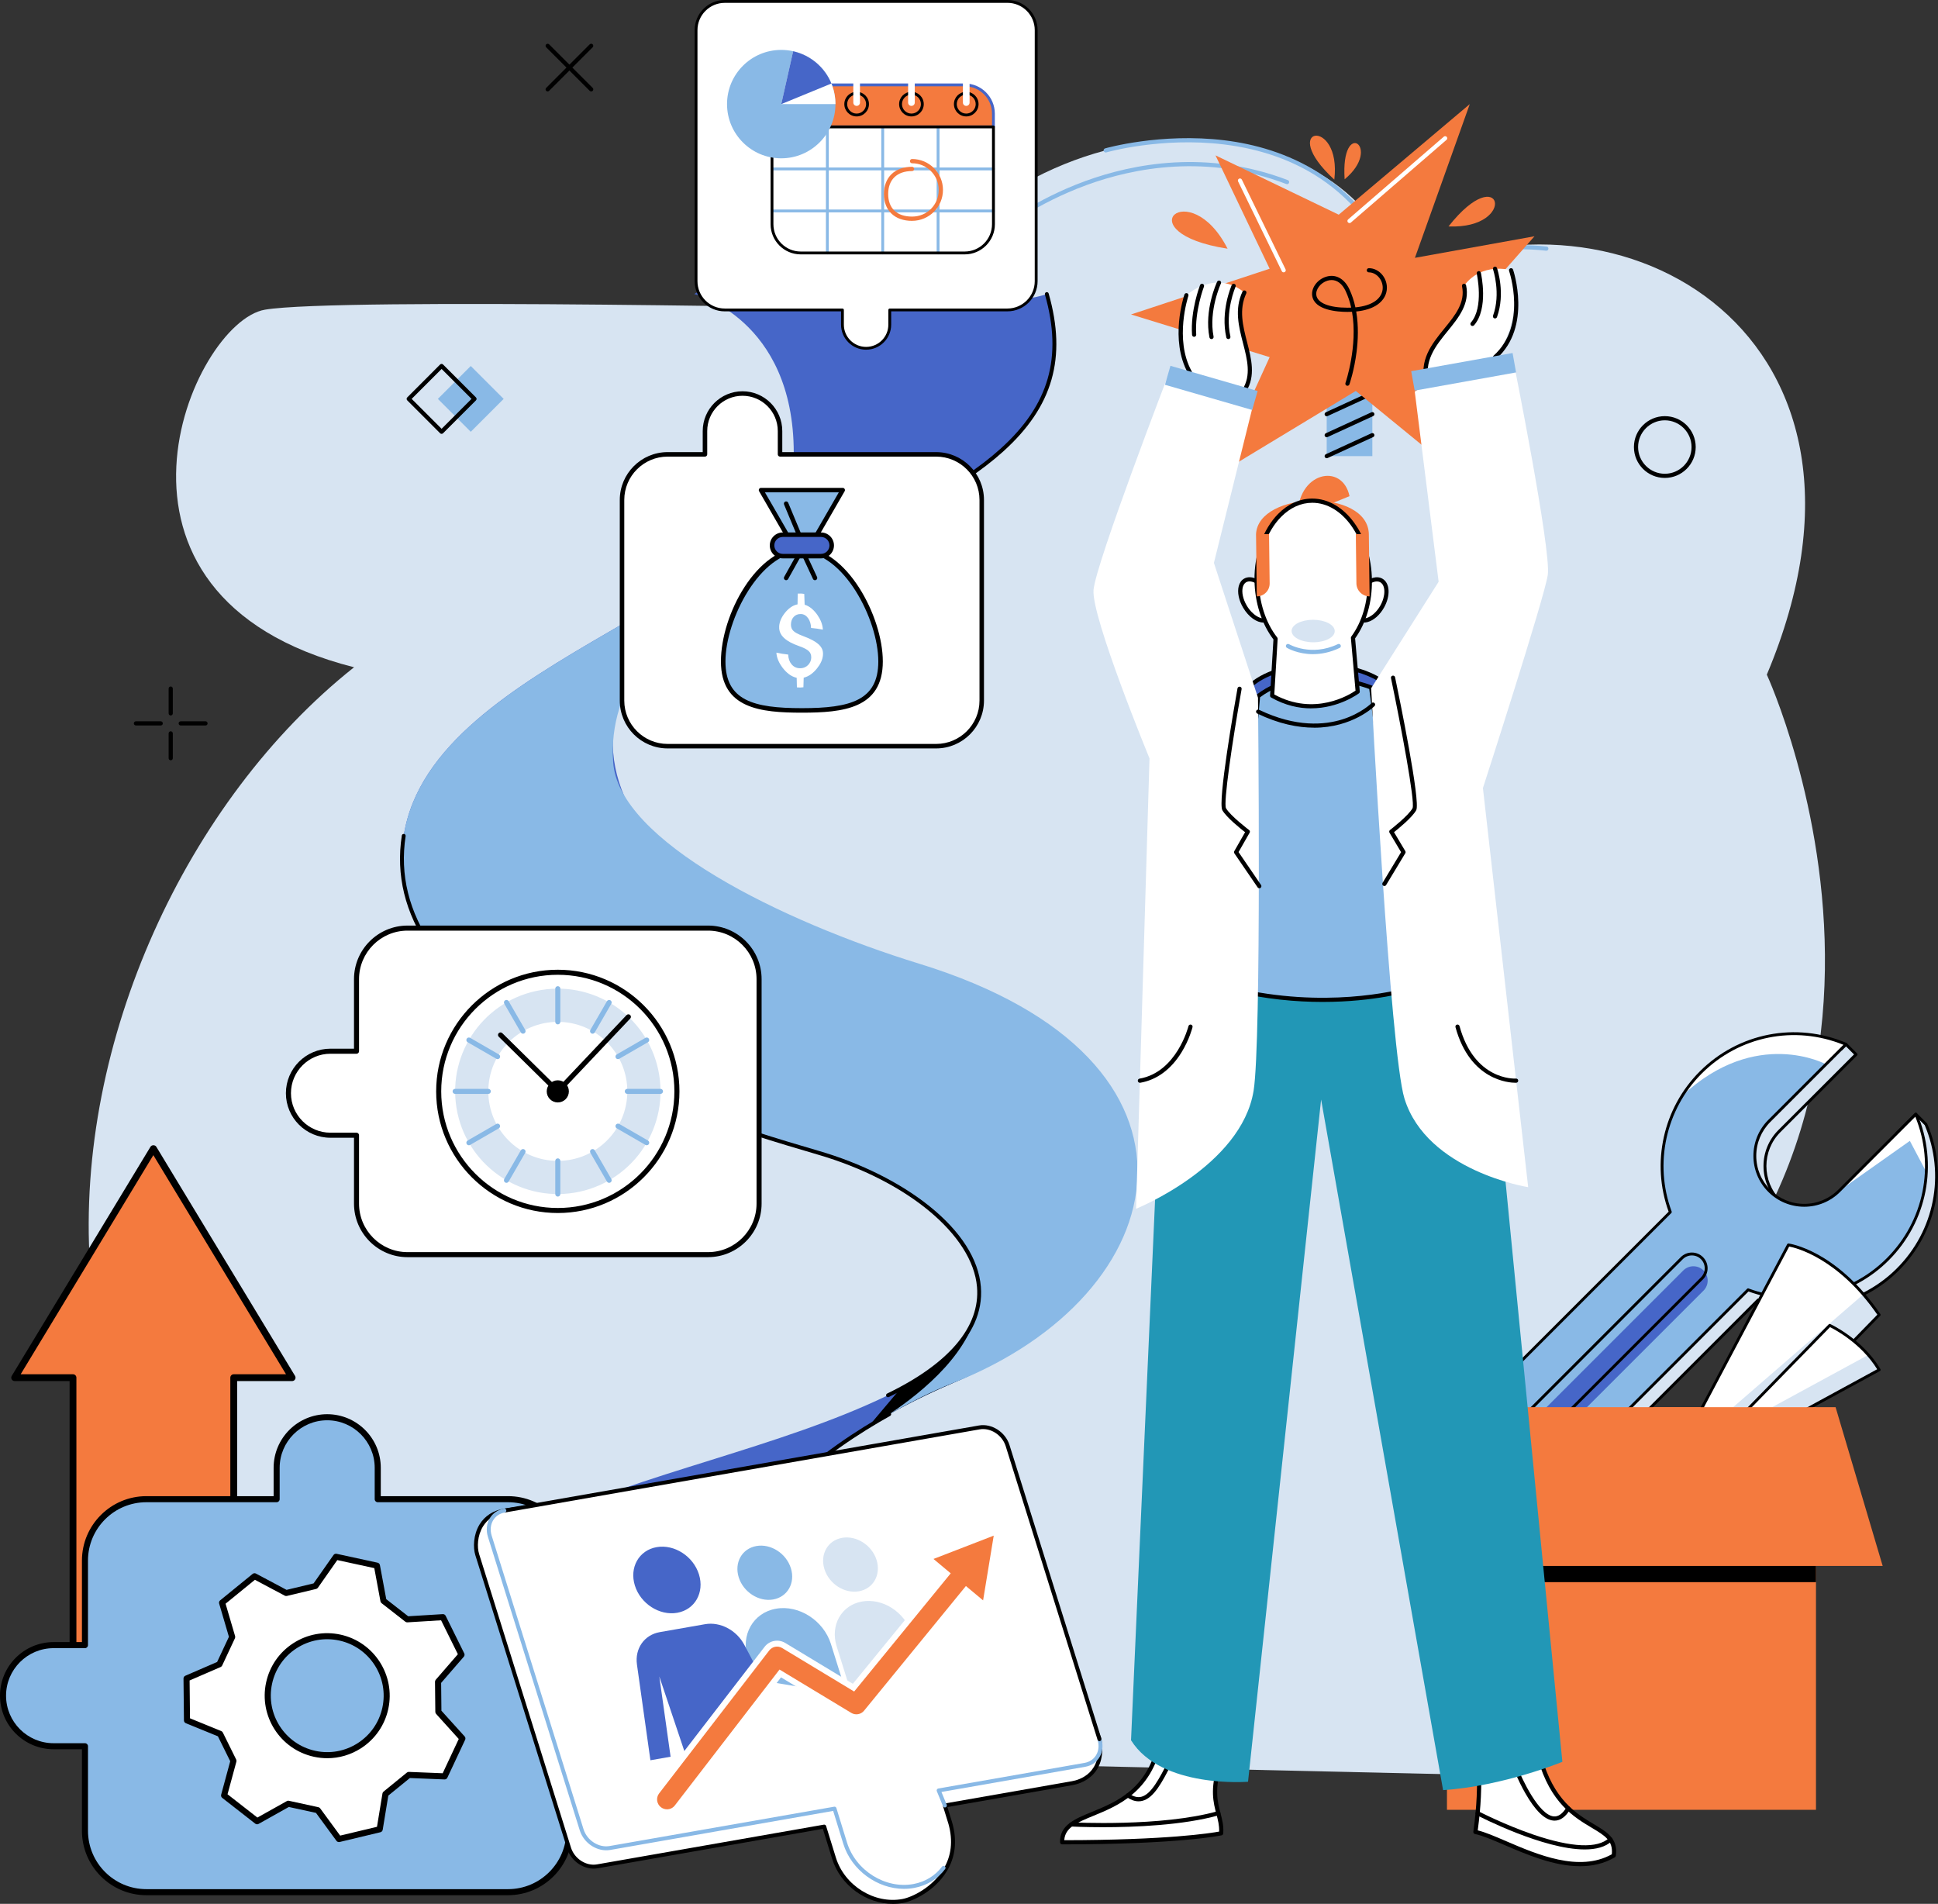 <?xml version="1.0" encoding="UTF-8"?>
<svg id="_圖層_1" data-name="圖層 1" xmlns="http://www.w3.org/2000/svg" viewBox="0 0 966.15 949.07">
  <rect x="0" y="0" width="966.15" height="949.07" fill="#333333" stroke="none"/>
  <defs>
    <style>
      .cls-1, .cls-2, .cls-3, .cls-4, .cls-5, .cls-6, .cls-7 {
        stroke-width: 0px;
      }

      .cls-2 {
        fill: #f47a3e;
      }

      .cls-3 {
        fill: #4666c8;
      }

      .cls-4 {
        fill: #2297b6;
      }

      .cls-5 {
        fill: #d7e4f2;
      }

      .cls-6 {
        fill: #89b9e6;
      }

      .cls-7 {
        fill: #fff;
      }
    </style>
  </defs>
  <g>
    <path class="cls-5" d="M290.78,874.64C-45.9,814.4,9.78,464.9,176.51,332.63c-140.59-35.61-80.87-172.04-44.43-178.25,36.45-6.21,311.11-.35,311.11-.35,84.29-121.54,234.78-98.18,254.29-16.09,111.82-53.36,254.44,29.49,183.33,198.37,0,0,120.6,261.35-130.19,393.33,0,0,57.27,60.8,5.9,155.62l-465.75-10.62Z"/>
    <path class="cls-6" d="M697.49,138.98c-.12,0-.24-.02-.35-.06-.28-.1-.51-.32-.62-.6-8.42-21.36-21.26-37.93-38.16-49.24-13.53-9.06-29.7-14.8-48.05-17.06-31.34-3.86-58.53,3.87-58.8,3.95-.55.16-1.13-.16-1.29-.71-.16-.55.16-1.13.71-1.29.28-.08,27.82-7.92,59.57-4.02,29.18,3.58,67.94,18.06,87.53,66.53,5.96-3.07,36.48-17.62,72.98-13.58.57.06.98.58.92,1.15-.06.57-.57.98-1.15.92-39.84-4.42-72.45,13.69-72.78,13.88-.16.09-.34.13-.51.13Z"/>
    <path class="cls-6" d="M499.22,114.92c-.3,0-.6-.13-.81-.39-.36-.45-.29-1.1.16-1.46.16-.13,16.71-13.39,42.51-22.82,23.84-8.7,60.69-15.85,100.94-.46.54.21.81.81.6,1.35-.21.54-.81.81-1.35.6-39.65-15.16-75.98-8.11-99.48.48-25.48,9.31-41.75,22.35-41.91,22.48-.19.16-.42.23-.66.23Z"/>
    <path class="cls-1" d="M829.96,238.25c-8.49,0-15.4-6.91-15.4-15.4s6.91-15.4,15.4-15.4,15.4,6.91,15.4,15.4-6.91,15.4-15.4,15.4ZM829.96,209.53c-7.34,0-13.32,5.98-13.32,13.32s5.98,13.32,13.32,13.32,13.32-5.97,13.32-13.32-5.98-13.32-13.32-13.32Z"/>
    <rect class="cls-6" x="223.1" y="187.25" width="23.19" height="23.19" transform="translate(209.34 -107.71) rotate(45)"/>
    <path class="cls-1" d="M220.15,216.28c-.27,0-.53-.1-.74-.3l-16.39-16.4c-.41-.41-.41-1.07,0-1.47l16.39-16.4c.41-.41,1.07-.41,1.47,0l16.4,16.4c.41.41.41,1.07,0,1.47l-16.4,16.4c-.2.2-.47.3-.74.3ZM205.23,198.84l14.92,14.92,14.92-14.92-14.92-14.92-14.92,14.92Z"/>
    <g>
      <path class="cls-1" d="M294.73,45.59c-.27,0-.53-.1-.74-.31l-21.7-21.7c-.41-.41-.41-1.07,0-1.47s1.06-.41,1.47,0l21.71,21.71c.41.41.41,1.06,0,1.47-.2.2-.47.31-.74.31Z"/>
      <path class="cls-1" d="M273.03,45.59c-.27,0-.53-.1-.74-.31-.41-.41-.41-1.06,0-1.47l21.7-21.71c.41-.41,1.07-.41,1.47,0s.41,1.07,0,1.47l-21.71,21.7c-.2.2-.47.31-.74.31Z"/>
    </g>
    <g>
      <path class="cls-1" d="M85.11,356.67c-.57,0-1.04-.47-1.04-1.04v-12.37c0-.57.47-1.04,1.04-1.04s1.04.47,1.04,1.04v12.37c0,.57-.47,1.04-1.04,1.04Z"/>
      <path class="cls-1" d="M85.11,379c-.57,0-1.04-.47-1.04-1.04v-12.37c0-.57.47-1.04,1.04-1.04s1.04.47,1.04,1.04v12.37c0,.58-.47,1.04-1.04,1.04Z"/>
      <path class="cls-1" d="M102.46,361.65h-12.37c-.57,0-1.04-.47-1.04-1.04s.47-1.04,1.04-1.04h12.37c.57,0,1.04.47,1.04,1.04s-.47,1.04-1.04,1.04Z"/>
      <path class="cls-1" d="M80.13,361.65h-12.37c-.58,0-1.04-.47-1.04-1.04s.47-1.04,1.04-1.04h12.37c.57,0,1.04.47,1.04,1.04s-.47,1.04-1.04,1.04Z"/>
    </g>
  </g>
  <g>
    <polygon class="cls-2" points="145.62 686.76 76.47 572.55 7.31 686.76 36.4 686.76 36.4 833.08 116.53 833.08 116.53 686.76 145.62 686.76"/>
    <path class="cls-1" d="M116.53,834.78H36.4c-.94,0-1.7-.76-1.7-1.7v-144.61H7.31c-.61,0-1.18-.33-1.48-.87s-.29-1.19.03-1.72l69.16-114.21c.62-1.02,2.29-1.02,2.91,0l69.16,114.21c.32.53.33,1.18.02,1.72-.3.54-.87.87-1.48.87h-27.39v144.61c0,.94-.76,1.7-1.7,1.7ZM38.1,831.38h76.72v-144.61c0-.94.76-1.7,1.7-1.7h26.07l-66.14-109.23-66.14,109.23h26.08c.94,0,1.7.76,1.7,1.7v144.61Z"/>
  </g>
  <g>
    <path class="cls-3" d="M193.87,896.52c-26.54-150.51,140.94-148.77,248.82-200.98,87.24-42.22,33.93-100.91-34.8-120.92-68.73-20.01-220.55-67.49-206.62-157.97,13.92-90.48,194.44-117.2,194.44-190.9,0-66.99-49.59-79.17-49.59-79.17,0,0,50.23-32.58,94.33-11.24,49.03,23.72,81.41,11.24,81.41,11.24,18.27,64.38-30.61,96.15-141.81,140.4-119.19,47.43-96.57,159.78,75.69,201.29,158.49,38.19,127.89,154.96,19.26,201.19-78.18,33.28-181.95,113.1-57.54,207.06,0,0-55.49-18.06-129.16-18.06-44.46,0-94.43,18.06-94.43,18.06Z"/>
    <path class="cls-1" d="M312.41,334.67l5.53-2.9c8.5-12.37,21.33-23.78,38.47-33.53l20.23-32.85h0c-15.28,15.48-38.11,29.27-62.31,43.35l-1.92,25.92Z"/>
    <path class="cls-1" d="M483,662.92c-5.81,10.19-16.83,20.24-34.34,29.57l-.02.03-15.55,18.44c5.33-3.26,10.75-6.34,16.18-9.22h0c8.66-4.6,17.34-8.71,25.73-12.28,3.55-1.51,7.01-3.1,10.39-4.75l-2.39-21.79Z"/>
    <path class="cls-6" d="M458.35,480.44c-68.9-21.21-150.22-61.34-152.67-100.58-1.29-18.07,4.09-35.81,16.06-51.63,17.01-29.13,41.43-50.97,41.43-50.97h0c-52.66,41.22-151.74,73.29-161.91,139.39-13.92,90.48,137.89,137.96,206.62,157.97,34.17,9.95,64.53,29.46,75.7,51.76h0c.34.68.67,1.37.98,2.06.04.09.08.17.11.25.3.69.58,1.38.85,2.07,0,.02.01.03.02.05,2.11,5.57,3,11.29,2.43,17.04,0,.1-.02.21-.03.32-.01.13-.03.26-.04.39-2.5,24.62-27.84,45.31-44.58,56.42,10.62-5.93,21.26-11.42,31.69-15.52,111.88-43.99,139.15-161.05-16.65-209.02Z"/>
    <path class="cls-1" d="M380.05,287.94c-.38,0-.74-.23-.89-.6-.2-.49.04-1.05.54-1.25,63.47-25.26,98-43.36,119.17-62.47,24.15-21.8,30.95-45.48,22.07-76.77-.14-.51.15-1.04.66-1.19.51-.14,1.04.15,1.19.66,9.11,32.09,2.13,56.37-22.63,78.72-21.35,19.28-56.05,37.48-119.75,62.83-.12.05-.24.07-.36.07Z"/>
    <path class="cls-1" d="M442.69,696.5c-.36,0-.7-.2-.86-.54-.23-.48-.03-1.05.45-1.28,30.96-14.98,46.44-33.35,44.79-53.12-2.17-25.88-34.84-53.02-79.44-66.01-40.37-11.75-92.14-28.36-134.52-52.65-54.37-31.16-78.86-66.96-72.79-106.39.08-.52.57-.88,1.1-.8.52.08.88.57.8,1.1-5.93,38.57,18.24,73.7,71.85,104.43,42.2,24.19,93.83,40.75,134.1,52.47,21.09,6.14,40.68,15.92,55.15,27.54,15.64,12.56,24.52,26.44,25.67,40.16,2.19,26.07-23.74,44.3-45.87,55.01-.14.06-.28.09-.42.09Z"/>
    <path class="cls-1" d="M417.45,897.48c-.2,0-.4-.06-.58-.19-40.64-30.69-60.15-62.32-57.97-94,3.25-47.28,53.98-82.41,83.93-99.15.46-.26,1.05-.09,1.31.37.26.46.09,1.05-.37,1.31-29.61,16.55-79.76,51.23-82.95,97.6-2.13,30.99,17.12,62.05,57.21,92.33.42.32.51.92.19,1.34-.19.25-.48.38-.77.38Z"/>
  </g>
  <g>
    <g>
      <path class="cls-7" d="M466.7,226.5h-77.83v-11.62c0-10.33-8.38-18.71-18.71-18.71s-18.71,8.38-18.71,18.71v11.62h-18.62c-12.55,0-22.73,10.18-22.73,22.73v100.01c0,12.55,10.18,22.73,22.73,22.73h133.87c12.55,0,22.73-10.18,22.73-22.73v-100.01c0-12.55-10.18-22.73-22.73-22.73Z"/>
      <path class="cls-1" d="M466.7,373.09h-133.87c-13.15,0-23.85-10.7-23.85-23.85v-100.01c0-13.15,10.7-23.85,23.85-23.85h17.5v-10.5c0-10.94,8.9-19.83,19.83-19.83s19.83,8.9,19.83,19.83v10.5h76.7c13.15,0,23.85,10.7,23.85,23.85v100.01c0,13.15-10.7,23.85-23.85,23.85ZM332.83,227.62c-11.91,0-21.61,9.69-21.61,21.61v100.01c0,11.91,9.69,21.61,21.61,21.61h133.87c11.91,0,21.61-9.69,21.61-21.61v-100.01c0-11.91-9.69-21.61-21.61-21.61h-77.83c-.62,0-1.12-.5-1.12-1.12v-11.62c0-9.7-7.89-17.59-17.59-17.59s-17.59,7.89-17.59,17.59v11.62c0,.62-.5,1.12-1.12,1.12h-18.62Z"/>
    </g>
    <g>
      <g>
        <polygon class="cls-6" points="399.76 279.58 420.12 244.32 379.41 244.32 399.76 279.58"/>
        <path class="cls-1" d="M399.76,280.7c-.4,0-.77-.21-.97-.56l-20.36-35.26c-.2-.35-.2-.77,0-1.12.2-.35.57-.56.97-.56h40.71c.4,0,.77.21.97.56.2.35.2.77,0,1.12l-20.36,35.26c-.2.35-.57.56-.97.56ZM381.35,245.44l18.41,31.89,18.41-31.89h-36.82Z"/>
      </g>
      <path class="cls-1" d="M401.73,275.73c-.44,0-.86-.26-1.04-.69l-9.81-23.53c-.24-.57.03-1.23.6-1.47.57-.24,1.23.03,1.47.6l9.81,23.53c.24.57-.03,1.23-.6,1.47-.14.06-.29.09-.43.09Z"/>
      <g>
        <path class="cls-6" d="M438.99,329.74c0-21.66-17.56-55.65-39.22-55.65s-39.22,33.99-39.22,55.65,17.56,24.4,39.22,24.4,39.22-2.74,39.22-24.4Z"/>
        <path class="cls-1" d="M399.76,355.27c-20.41,0-40.35-1.97-40.35-25.53s18.08-56.77,40.35-56.77,40.35,34.35,40.35,56.77c0,23.56-19.93,25.53-40.35,25.53ZM399.76,275.21c-20.66,0-38.1,33.49-38.1,54.53,0,19.47,13.97,23.28,38.1,23.28s38.1-3.81,38.1-23.28c0-21.03-17.43-54.53-38.1-54.53Z"/>
      </g>
      <path class="cls-1" d="M406.3,289.24c-.42,0-.83-.24-1.02-.65l-5.61-12.04-6.77,12.11c-.3.54-.99.74-1.53.43-.54-.3-.74-.98-.43-1.53l7.85-14.03c.2-.37.58-.59,1.02-.57.42.01.8.27.98.65l6.54,14.03c.26.56.02,1.23-.54,1.49-.15.07-.31.1-.47.1Z"/>
      <g>
        <path class="cls-3" d="M409.3,277.22h-19.07c-2.95,0-5.34-2.39-5.34-5.34h0c0-2.95,2.39-5.34,5.34-5.34h19.07c2.95,0,5.34,2.39,5.34,5.34h0c0,2.95-2.39,5.34-5.34,5.34Z"/>
        <path class="cls-1" d="M409.3,278.35h-19.08c-3.56,0-6.46-2.9-6.46-6.46s2.9-6.46,6.46-6.46h19.08c3.56,0,6.46,2.9,6.46,6.46s-2.9,6.46-6.46,6.46ZM390.23,267.67c-2.32,0-4.21,1.89-4.21,4.22s1.89,4.21,4.21,4.21h19.08c2.32,0,4.21-1.89,4.21-4.21s-1.89-4.22-4.21-4.22h-19.08Z"/>
      </g>
      <path class="cls-7" d="M404.42,327.8c.05-1.34-.36-2.39-1.23-3.22-.86-.83-2.33-1.6-4.39-2.33-2.07-.73-3.68-1.44-4.83-2.06-3.84-2.1-5.75-4.56-5.52-7.98.15-2.34,1.16-4.54,2.83-6.66,1.68-2.1,3.77-3.79,6.32-4.28.02-1.79.05-3.58.09-5.36,1.09-.09,2.17-.04,3.26.17.07,1.79.14,3.58.19,5.37,2.57.76,4.66,2.72,6.3,5.02,1.63,2.34,2.64,4.74,2.79,7.4-1.96-.38-3.92-.65-5.89-.84-.05-1.98-.57-3.61-1.49-4.89-.93-1.28-2.13-2.02-3.63-2.05-1.49-.03-2.66.5-3.53,1.42-.87.93-1.34,2.18-1.38,3.73-.03,1.39.38,2.48,1.25,3.29.86.82,2.35,1.61,4.45,2.4,2.1.79,3.76,1.52,4.96,2.15,1.2.63,2.21,1.31,3.02,2.03s1.42,1.5,1.82,2.37c.4.87.56,1.88.46,3.11-.19,2.27-1.24,4.45-2.97,6.62-1.73,2.14-3.93,3.99-6.64,4.61-.04,1.59-.09,3.19-.14,4.78-1.08.17-2.16.18-3.24.05-.04-1.59-.08-3.18-.11-4.76-2.9-.63-5.22-2.67-7.03-5.03-1.8-2.4-2.92-4.85-3.09-7.52,1.96.43,3.92.75,5.89.96.06,1.98.63,3.59,1.67,4.84,1.03,1.24,2.43,1.98,4.22,1.98,1.76,0,3.11-.64,4.07-1.65.96-1.02,1.49-2.25,1.54-3.68Z"/>
    </g>
  </g>
  <g>
    <g>
      <path class="cls-6" d="M253.27,747.34h-64.95v-15.65c0-13.92-11.28-25.2-25.2-25.2s-25.2,11.28-25.2,25.2v15.65h-64.95c-16.91,0-30.61,13.71-30.61,30.61v42.14h-15.65c-13.92,0-25.2,11.28-25.2,25.2h0c0,13.92,11.28,25.2,25.2,25.2h15.65v42.14c0,16.91,13.7,30.61,30.61,30.61h180.29c16.91,0,30.61-13.71,30.61-30.61v-134.68c0-16.91-13.7-30.61-30.61-30.61Z"/>
      <path class="cls-1" d="M253.27,944.76H72.98c-17.71,0-32.13-14.41-32.13-32.13v-40.63h-14.14c-14.73,0-26.71-11.99-26.71-26.71s11.98-26.71,26.71-26.71h14.14v-40.63c0-17.71,14.41-32.12,32.13-32.12h63.43v-14.14c0-14.73,11.98-26.71,26.71-26.71s26.71,11.98,26.71,26.71v14.14h63.44c17.71,0,32.12,14.41,32.12,32.12v134.68c0,17.71-14.41,32.13-32.12,32.13ZM26.71,821.61c-13.06,0-23.69,10.63-23.69,23.69s10.63,23.69,23.69,23.69h15.65c.84,0,1.51.68,1.51,1.51v42.14c0,16.05,13.05,29.1,29.1,29.1h180.29c16.05,0,29.1-13.05,29.1-29.1v-134.68c0-16.05-13.05-29.1-29.1-29.1h-64.95c-.84,0-1.51-.68-1.51-1.51v-15.65c0-13.06-10.63-23.69-23.69-23.69s-23.69,10.63-23.69,23.69v15.65c0,.83-.68,1.51-1.51,1.51h-64.95c-16.05,0-29.1,13.05-29.1,29.1v42.14c0,.84-.68,1.51-1.51,1.51h-15.65Z"/>
    </g>
    <g>
      <path class="cls-7" d="M218.53,853.38c-.06-5.72-.1-9.29-.16-15.01l11.68-13.49c-4.45-9-4.81-9.73-9.26-18.72l-17.81,1.1c-4.51-3.52-7.32-5.71-11.83-9.23l-3.26-17.54c-9.81-2.13-10.6-2.3-20.41-4.43l-10.25,14.61c-5.56,1.33-9.03,2.16-14.59,3.49l-15.75-8.39c-7.78,6.34-8.41,6.85-16.19,13.19l5.03,17.12c-2.43,5.18-3.94,8.41-6.37,13.59l-16.38,7.09c.11,10.03.11,10.85.22,20.88l16.52,6.74c2.54,5.13,4.12,8.32,6.65,13.45l-4.67,17.22c7.91,6.18,8.55,6.68,16.46,12.85l15.57-8.72c5.59,1.22,9.07,1.97,14.66,3.19l10.55,14.39c9.76-2.34,10.55-2.53,20.31-4.86l2.9-17.61c4.43-3.61,7.2-5.87,11.63-9.48l17.83.72c4.26-9.08,4.6-9.82,8.86-18.91l-11.96-13.24ZM156.83,874.27c-16-3.48-26.15-19.26-22.68-35.26,3.48-16,19.26-26.15,35.26-22.67,16,3.48,26.15,19.26,22.68,35.26-3.48,16-19.26,26.15-35.26,22.67Z"/>
      <path class="cls-1" d="M168.95,918.27c-.47,0-.93-.22-1.22-.62l-10.21-13.93-13.54-2.94-15.07,8.44c-.53.3-1.19.25-1.67-.13l-16.46-12.85c-.48-.38-.69-1-.53-1.59l4.52-16.67-6.14-12.43-15.99-6.53c-.56-.23-.93-.77-.94-1.38l-.22-20.88c0-.61.35-1.16.91-1.4l15.85-6.86,5.88-12.55-4.87-16.57c-.17-.58.02-1.22.5-1.6l16.19-13.19c.47-.38,1.13-.45,1.67-.16l15.25,8.12,13.48-3.23,9.92-14.14c.35-.5.96-.74,1.56-.61l20.41,4.43c.59.13,1.05.6,1.17,1.2l3.16,16.98,10.93,8.53,17.24-1.06c.62-.05,1.18.29,1.45.84l9.26,18.72c.27.55.19,1.2-.21,1.66l-11.31,13.06.14,13.86,11.58,12.82c.41.45.5,1.1.25,1.66l-8.86,18.91c-.26.55-.8.89-1.43.87l-17.26-.7-10.75,8.75-2.8,17.04c-.1.6-.55,1.09-1.14,1.23l-20.31,4.86c-.12.03-.24.04-.35.04ZM143.74,897.67c.11,0,.21,0,.32.03l14.66,3.19c.36.08.68.28.9.58l9.96,13.58,18.36-4.39,2.73-16.62c.06-.37.25-.69.54-.93l11.63-9.48c.28-.23.65-.36,1.02-.34l16.83.68,8.01-17.09-11.29-12.5c-.25-.28-.38-.63-.39-1l-.16-15.01c0-.37.13-.73.37-1.01l11.03-12.73-8.37-16.92-16.81,1.03c-.36.03-.73-.09-1.02-.32l-11.83-9.23c-.29-.23-.49-.55-.56-.92l-3.08-16.56-18.44-4.01-9.67,13.79c-.21.3-.53.51-.88.6l-14.6,3.49c-.36.08-.74.04-1.06-.14l-14.86-7.91-14.63,11.92,4.75,16.16c.1.35.08.73-.08,1.07l-6.37,13.59c-.16.33-.43.6-.77.75l-15.46,6.69.2,18.87,15.59,6.36c.34.14.62.4.78.73l6.65,13.45c.16.33.2.71.1,1.07l-4.41,16.25,14.88,11.61,14.7-8.22c.23-.13.48-.19.74-.19ZM163.18,876.47c-2.22,0-4.46-.24-6.68-.72h0c-16.79-3.65-27.48-20.27-23.83-37.06,1.77-8.13,6.59-15.09,13.6-19.59,7-4.5,15.33-6.01,23.47-4.24,16.79,3.65,27.48,20.27,23.83,37.06-1.77,8.13-6.6,15.09-13.6,19.59-5.09,3.27-10.88,4.96-16.79,4.96ZM157.15,872.79c7.34,1.6,14.87.23,21.19-3.83,6.32-4.06,10.68-10.35,12.28-17.69,1.59-7.34.23-14.87-3.83-21.19-4.07-6.32-10.35-10.68-17.69-12.28-7.34-1.59-14.87-.23-21.19,3.83-6.32,4.07-10.68,10.35-12.27,17.69-3.29,15.16,6.36,30.17,21.52,33.47h0Z"/>
    </g>
  </g>
  <g>
    <g>
      <path class="cls-7" d="M352.99,462.66h-149.81c-14.05,0-25.44,11.39-25.44,25.44v35.94h-13c-11.57,0-20.94,9.38-20.94,20.94s9.37,20.94,20.94,20.94h13v34.1c0,14.05,11.39,25.44,25.44,25.44h149.81c14.05,0,25.44-11.39,25.44-25.44v-111.91c0-14.05-11.39-25.44-25.44-25.44Z"/>
      <path class="cls-1" d="M352.99,626.7h-149.81c-14.72,0-26.7-11.98-26.7-26.69v-32.84h-11.75c-12.24,0-22.2-9.96-22.2-22.2s9.96-22.2,22.2-22.2h11.75v-34.68c0-14.72,11.98-26.69,26.7-26.69h149.81c14.72,0,26.69,11.98,26.69,26.69v111.91c0,14.72-11.98,26.69-26.69,26.69ZM164.73,525.29c-10.85,0-19.68,8.83-19.68,19.68s8.83,19.68,19.68,19.68h13c.69,0,1.26.56,1.26,1.26v34.1c0,13.33,10.85,24.18,24.18,24.18h149.81c13.33,0,24.18-10.85,24.18-24.18v-111.91c0-13.33-10.85-24.18-24.18-24.18h-149.81c-13.33,0-24.18,10.85-24.18,24.18v35.94c0,.69-.56,1.26-1.26,1.26h-13Z"/>
    </g>
    <g>
      <g>
        <path class="cls-7" d="M337.46,544.05c0-32.79-26.58-59.38-59.38-59.38s-59.38,26.59-59.38,59.38,26.58,59.38,59.38,59.38,59.38-26.59,59.38-59.38Z"/>
        <path class="cls-1" d="M278.08,604.69c-33.44,0-60.64-27.2-60.64-60.64s27.2-60.64,60.64-60.64,60.64,27.2,60.64,60.64-27.2,60.64-60.64,60.64ZM278.08,485.93c-32.05,0-58.12,26.07-58.12,58.12s26.07,58.13,58.12,58.13,58.12-26.07,58.12-58.13-26.07-58.12-58.12-58.12Z"/>
      </g>
      <circle class="cls-5" cx="278.08" cy="544.05" r="51.19" transform="translate(-83.56 51.57) rotate(-9.22)"/>
      <path class="cls-7" d="M312.74,544.05c0-19.14-15.51-34.65-34.65-34.65s-34.65,15.51-34.65,34.65,15.51,34.65,34.65,34.65,34.65-15.51,34.65-34.65Z"/>
      <path class="cls-1" d="M283.6,544.05c0-3.05-2.47-5.52-5.52-5.52s-5.52,2.47-5.52,5.52,2.47,5.52,5.52,5.52,5.52-2.47,5.52-5.52Z"/>
      <path class="cls-6" d="M278.08,510.66c-.69,0-1.26-.56-1.26-1.26v-16.54c0-.69.56-1.25,1.26-1.25s1.26.56,1.26,1.25v16.54c0,.69-.56,1.26-1.26,1.26Z"/>
      <path class="cls-6" d="M260.76,515.3c-.44,0-.86-.22-1.09-.63l-8.27-14.32c-.35-.6-.14-1.37.46-1.72.6-.35,1.37-.14,1.72.46l8.27,14.32c.35.6.14,1.37-.46,1.71-.2.11-.41.17-.63.17Z"/>
      <path class="cls-6" d="M248.07,527.98c-.21,0-.43-.05-.63-.17l-14.32-8.27c-.6-.35-.81-1.12-.46-1.72.35-.6,1.12-.81,1.72-.46l14.32,8.27c.6.35.81,1.12.46,1.72-.23.4-.66.63-1.09.63Z"/>
      <path class="cls-6" d="M243.43,545.31h-16.54c-.69,0-1.26-.56-1.26-1.26s.56-1.26,1.26-1.26h16.54c.69,0,1.26.56,1.26,1.26s-.56,1.26-1.26,1.26Z"/>
      <path class="cls-6" d="M233.75,570.91c-.44,0-.86-.22-1.09-.63-.35-.6-.14-1.37.46-1.72l14.32-8.27c.6-.35,1.37-.14,1.72.46.35.6.14,1.37-.46,1.72l-14.32,8.27c-.2.11-.41.17-.63.17Z"/>
      <path class="cls-6" d="M252.48,589.64c-.21,0-.43-.05-.63-.17-.6-.35-.81-1.12-.46-1.72l8.27-14.32c.35-.6,1.11-.81,1.72-.46.6.35.81,1.12.46,1.72l-8.27,14.32c-.23.4-.66.63-1.09.63Z"/>
      <path class="cls-6" d="M278.08,596.5c-.69,0-1.26-.56-1.26-1.26v-16.54c0-.69.56-1.26,1.26-1.26s1.26.56,1.26,1.26v16.54c0,.69-.56,1.26-1.26,1.26Z"/>
      <path class="cls-6" d="M303.68,589.64c-.44,0-.86-.23-1.09-.63l-8.27-14.32c-.35-.6-.14-1.37.46-1.72.6-.35,1.37-.14,1.72.46l8.27,14.32c.35.6.14,1.37-.46,1.72-.2.11-.41.17-.63.17Z"/>
      <path class="cls-6" d="M322.41,570.91c-.21,0-.43-.05-.63-.17l-14.32-8.27c-.6-.35-.81-1.12-.46-1.72.35-.6,1.11-.81,1.72-.46l14.32,8.27c.6.35.81,1.12.46,1.72-.23.4-.66.63-1.09.63Z"/>
      <path class="cls-6" d="M329.27,545.31h-16.54c-.69,0-1.26-.56-1.26-1.26s.56-1.26,1.26-1.26h16.54c.69,0,1.26.56,1.26,1.26s-.56,1.26-1.26,1.26Z"/>
      <path class="cls-6" d="M308.09,527.98c-.43,0-.86-.22-1.09-.63-.35-.6-.14-1.37.46-1.72l14.32-8.27c.6-.35,1.37-.14,1.71.46.35.6.14,1.37-.46,1.72l-14.32,8.27c-.2.11-.41.17-.63.17Z"/>
      <path class="cls-6" d="M295.41,515.3c-.21,0-.43-.05-.63-.17-.6-.35-.81-1.12-.46-1.71l8.27-14.32c.35-.6,1.12-.81,1.72-.46.6.35.81,1.12.46,1.72l-8.27,14.32c-.23.4-.66.63-1.09.63Z"/>
      <path class="cls-1" d="M278.08,545.31c-.33,0-.65-.13-.88-.36l-28.56-28.14c-.49-.49-.5-1.28-.01-1.78s1.28-.5,1.78-.01l27.65,27.24,34.3-36.24c.48-.5,1.27-.52,1.78-.05.5.48.53,1.27.05,1.78l-35.18,37.17c-.23.24-.55.39-.89.39h-.02Z"/>
    </g>
  </g>
  <g>
    <g>
      <path class="cls-7" d="M502.23.71h-140.9c-7.91,0-14.33,6.41-14.33,14.33v125.14c0,7.91,6.41,14.33,14.33,14.33h58.65v7.33c0,6.51,5.28,11.8,11.8,11.8h0c6.51,0,11.8-5.28,11.8-11.8v-7.33h58.65c7.91,0,14.33-6.41,14.33-14.33V15.03c0-7.91-6.41-14.33-14.33-14.33Z"/>
      <path class="cls-1" d="M431.78,174.33c-6.89,0-12.5-5.61-12.5-12.5v-6.62h-57.95c-8.29,0-15.03-6.75-15.03-15.03V15.03c0-8.29,6.74-15.03,15.03-15.03h140.9c8.29,0,15.04,6.74,15.04,15.03v125.14c0,8.29-6.74,15.03-15.04,15.03h-57.95v6.62c0,6.89-5.61,12.5-12.5,12.5ZM361.33,1.42c-7.51,0-13.62,6.11-13.62,13.62v125.14c0,7.51,6.11,13.62,13.62,13.62h58.65c.39,0,.71.32.71.71v7.33c0,6.11,4.97,11.09,11.09,11.09s11.09-4.97,11.09-11.09v-7.33c0-.39.32-.71.71-.71h58.65c7.51,0,13.62-6.11,13.62-13.62V15.03c0-7.51-6.11-13.62-13.62-13.62h-140.9Z"/>
    </g>
    <g>
      <g>
        <path class="cls-2" d="M480.93,42.32h-81.74c-7.91,0-14.33,6.41-14.33,14.33v6.62h110.4v-6.62c0-7.91-6.42-14.33-14.33-14.33Z"/>
        <path class="cls-3" d="M495.26,63.97h-110.4c-.39,0-.71-.32-.71-.71v-6.62c0-8.29,6.75-15.03,15.03-15.03h81.74c8.29,0,15.03,6.74,15.03,15.03v6.62c0,.39-.32.71-.71.71ZM385.57,62.56h108.98v-5.91c0-7.51-6.11-13.62-13.62-13.62h-81.74c-7.51,0-13.62,6.11-13.62,13.62v5.91Z"/>
      </g>
      <path class="cls-7" d="M467.66,63.26h-82.8v48.51c0,7.91,6.41,14.33,14.33,14.33h81.74c7.91,0,14.33-6.41,14.33-14.33v-48.51h-27.6Z"/>
      <path class="cls-6" d="M412.46,126.81c-.39,0-.71-.32-.71-.71v-62.84c0-.39.32-.71.71-.71s.71.32.71.71v62.84c0,.39-.32.71-.71.71Z"/>
      <path class="cls-6" d="M440.06,126.81c-.39,0-.71-.32-.71-.71v-62.84c0-.39.32-.71.71-.71s.71.32.71.71v62.84c0,.39-.32.71-.71.71Z"/>
      <path class="cls-6" d="M467.66,126.81c-.39,0-.71-.32-.71-.71v-62.84c0-.39.32-.71.71-.71s.71.32.71.71v62.84c0,.39-.32.71-.71.71Z"/>
      <path class="cls-6" d="M495.26,84.92h-110.4c-.39,0-.71-.32-.71-.71s.32-.71.71-.71h110.4c.39,0,.71.32.71.71s-.32.71-.71.71Z"/>
      <path class="cls-6" d="M495.26,105.87h-110.4c-.39,0-.71-.32-.71-.71s.32-.71.71-.71h110.4c.39,0,.71.32.71.71s-.32.71-.71.71Z"/>
      <path class="cls-1" d="M480.93,126.81h-81.74c-8.29,0-15.03-6.74-15.03-15.03v-48.51c0-.39.32-.71.71-.71h110.4c.39,0,.71.32.71.71v48.51c0,8.29-6.75,15.03-15.03,15.03ZM385.57,63.97v47.8c0,7.51,6.11,13.62,13.62,13.62h81.74c7.51,0,13.62-6.11,13.62-13.62v-47.8h-108.98Z"/>
      <path class="cls-1" d="M427.06,58.04c-3.38,0-6.14-2.75-6.14-6.14s2.75-6.14,6.14-6.14,6.14,2.75,6.14,6.14-2.75,6.14-6.14,6.14ZM427.06,47.18c-2.6,0-4.72,2.12-4.72,4.72s2.12,4.72,4.72,4.72,4.72-2.12,4.72-4.72-2.12-4.72-4.72-4.72Z"/>
      <path class="cls-1" d="M454.38,58.04c-3.39,0-6.14-2.75-6.14-6.14s2.75-6.14,6.14-6.14,6.14,2.75,6.14,6.14-2.75,6.14-6.14,6.14ZM454.38,47.18c-2.6,0-4.72,2.12-4.72,4.72s2.12,4.72,4.72,4.72,4.72-2.12,4.72-4.72-2.12-4.72-4.72-4.72Z"/>
      <path class="cls-1" d="M481.7,58.04c-3.38,0-6.14-2.75-6.14-6.14s2.75-6.14,6.14-6.14,6.14,2.75,6.14,6.14-2.76,6.14-6.14,6.14ZM481.7,47.18c-2.6,0-4.72,2.12-4.72,4.72s2.12,4.72,4.72,4.72,4.72-2.12,4.72-4.72-2.12-4.72-4.72-4.72Z"/>
      <path class="cls-7" d="M427.06,52.79h0c-.92,0-1.66-.74-1.66-1.66v-15.69c0-.92.74-1.66,1.66-1.66h0c.92,0,1.66.74,1.66,1.66v15.69c0,.92-.74,1.66-1.66,1.66Z"/>
      <path class="cls-7" d="M454.38,52.79h0c-.92,0-1.66-.74-1.66-1.66v-15.69c0-.92.74-1.66,1.66-1.66h0c.92,0,1.66.74,1.66,1.66v15.69c0,.92-.74,1.66-1.66,1.66Z"/>
      <path class="cls-7" d="M481.7,52.79h0c-.92,0-1.66-.74-1.66-1.66v-15.69c0-.92.74-1.66,1.66-1.66h0c.92,0,1.66.74,1.66,1.66v15.69c0,.92-.74,1.66-1.66,1.66Z"/>
      <path class="cls-2" d="M454.69,110.1c-8.66,0-14.03-5.14-14.03-13.4s5.38-13.55,14.03-13.55c.58,0,1.06.48,1.06,1.06s-.48,1.06-1.06,1.06c-7.46,0-11.91,4.27-11.91,11.42s4.34,11.28,11.91,11.28,13.29-5.96,13.29-13.29-5.96-13.29-13.29-13.29c-.59,0-1.06-.48-1.06-1.06s.48-1.06,1.06-1.06c8.5,0,15.41,6.91,15.41,15.41s-6.91,15.41-15.41,15.41Z"/>
      <g>
        <path class="cls-6" d="M416.5,51.9c0-14.93-12.1-27.02-27.03-27.02s-27.02,12.1-27.02,27.02,12.1,27.02,27.02,27.02,27.03-12.1,27.03-27.02Z"/>
        <path class="cls-7" d="M389.48,51.9h27.03c0-6.13-2.09-12.09-5.92-16.88-3.83-4.79-9.19-8.14-15.17-9.48l-5.93,26.36Z"/>
        <path class="cls-3" d="M389.48,51.9l25-10.27c-1.65-4.02-4.25-7.58-7.57-10.38-3.32-2.8-7.27-4.76-11.5-5.71l-5.93,26.36Z"/>
      </g>
    </g>
  </g>
  <g>
    <g>
      <path class="cls-7" d="M548.1,866.97l-52.06-137.2c-1.89-6.04-8.19-10.09-14.08-9.06l-230.53,32.33c-13.76,2.35-15.41,15.9-13.51,21.94l45.79,146.34c1.89,6.03,8.19,10.09,14.08,9.06l113.12-19.81,4.87,15.74c4.49,14.51,19.87,24.06,34.35,21.32h0c8-1.51,30.69-13.75,23.65-38.7l-2.75-8.89,63.56-11.13c5.89-1.03,16.14-5.99,13.51-21.93Z"/>
      <path class="cls-1" d="M445.12,949.07c-13.27,0-26.2-9.25-30.29-22.48l-4.61-14.91-112.26,19.66c-6.35,1.11-13.17-3.26-15.2-9.74l-45.79-146.34c-1.18-3.79-1.03-10.2,2.11-15.33,2.58-4.23,6.8-6.95,12.18-7.87l230.56-32.33c6.31-1.11,13.13,3.26,15.16,9.74l52.05,137.15c.02.06.04.12.05.19,3.13,19.02-11.38,22.55-14.32,23.07l-62.46,10.94,2.42,7.82c2.55,9.03,1.58,17.24-2.87,24.43-5.85,9.45-16.32,14.54-21.54,15.52-1.72.33-3.45.48-5.18.48ZM410.9,909.58c.43,0,.81.28.94.69l4.87,15.74c4.34,14.02,19.24,23.28,33.22,20.64,4.89-.93,14.71-5.71,20.23-14.63,4.15-6.7,5.04-14.38,2.66-22.84l-2.74-8.86c-.08-.27-.05-.56.1-.8.15-.24.39-.41.67-.46l63.56-11.13c3.67-.64,15.43-4.04,12.73-20.71l-52.03-137.11c-1.76-5.63-7.58-9.38-12.99-8.44l-230.56,32.34c-4.85.83-8.49,3.17-10.8,6.95-2.82,4.61-2.97,10.34-1.91,13.72l45.79,146.34c1.74,5.57,7.56,9.33,12.97,8.38l113.12-19.81c.06,0,.11-.01.17-.01Z"/>
    </g>
    <g>
      <path class="cls-7" d="M540.86,879.76l-236.81,41.47c-5.89,1.03-12.19-3.03-14.08-9.06l-45.79-146.34c-1.89-6.04,1.35-11.76,7.24-12.8l236.8-41.47c5.89-1.03,12.19,3.03,14.08,9.06l45.79,146.34c1.89,6.04-1.35,11.77-7.24,12.8Z"/>
      <path class="cls-6" d="M471.03,901.02c-.39,0-.76-.23-.91-.61l-3.09-7.5c-.11-.28-.1-.59.05-.85.14-.26.4-.44.69-.49l72.92-12.77c2.45-.43,4.48-1.78,5.72-3.81,1.35-2.22,1.62-4.96.76-7.72-.16-.52.13-1.07.65-1.24.52-.16,1.07.13,1.24.65,1.02,3.26.67,6.66-.95,9.33-1.53,2.52-4.04,4.2-7.06,4.73l-71.71,12.56,2.62,6.37c.21.5-.03,1.08-.54,1.29-.12.05-.25.08-.38.08Z"/>
      <path class="cls-1" d="M548.1,867.95c-.42,0-.81-.27-.94-.69l-45.79-146.34c-1.74-5.57-7.56-9.33-12.97-8.38l-236.8,41.47c-.54.1-1.05-.27-1.14-.8-.09-.54.27-1.05.8-1.14l236.8-41.47c6.35-1.11,13.17,3.26,15.2,9.74l45.79,146.34c.16.52-.13,1.07-.65,1.24-.1.03-.2.05-.29.05Z"/>
      <g>
        <path class="cls-5" d="M437,777.66c-2.3-7.36-9.99-12.31-17.17-11.05-7.18,1.26-11.14,8.24-8.83,15.6,2.3,7.36,9.99,12.31,17.17,11.05,7.18-1.26,11.13-8.24,8.83-15.6Z"/>
        <path class="cls-3" d="M348.45,784.82c-2.83-9.04-12.27-15.11-21.09-13.57-8.82,1.54-13.68,10.12-10.85,19.16,2.83,9.04,12.27,15.11,21.09,13.57,8.82-1.54,13.67-10.12,10.85-19.16Z"/>
        <path class="cls-6" d="M394.27,781.74c-2.3-7.36-9.99-12.31-17.17-11.05-7.18,1.26-11.13,8.24-8.83,15.6,2.3,7.36,9.99,12.31,17.17,11.05,7.18-1.26,11.14-8.24,8.83-15.6Z"/>
        <path class="cls-6" d="M422.15,844.81l-7.9-25.26c-3.67-11.73-15.93-19.62-27.37-17.61h0c-11.45,2-17.75,13.14-14.08,24.87l2.58,10.23,46.78,7.77Z"/>
        <path class="cls-3" d="M371.04,819.91c-3.86-7.28-12.02-11.57-19.53-10.25l-22.61,3.96h0c-7.69,1.35-12.48,8.17-11.36,16.16l6.71,47.71,10.06-1.76-5.62-40,12.95,38.59,28.19-36.34,6.69-7.72-5.48-10.35Z"/>
        <path class="cls-5" d="M454.37,814.18c-3.3-10.55-14.32-17.64-24.61-15.83-10.29,1.8-15.96,11.81-12.66,22.36l7.7,24.61,29.56-31.14Z"/>
        <path class="cls-7" d="M332.51,904.9c-1.68,0-3.37-.54-4.81-1.64-3.45-2.66-4.09-7.61-1.43-11.06l54.88-71.24c2.45-3.18,6.89-4.01,10.33-1.94l33.69,20.35,49.54-60.63c2.76-3.37,7.72-3.87,11.1-1.12,3.37,2.76,3.87,7.72,1.12,11.1l-53.87,65.93c-2.48,3.04-6.83,3.79-10.18,1.76l-33.52-20.25-50.58,65.66c-1.55,2.02-3.89,3.07-6.25,3.07Z"/>
        <path class="cls-2" d="M332.51,901.94c-1.05,0-2.11-.34-3.01-1.03-2.16-1.66-2.56-4.76-.9-6.91l54.88-71.24c1.53-1.99,4.31-2.51,6.45-1.21l35.89,21.68,51.17-62.62c1.72-2.11,4.83-2.42,6.94-.7,2.11,1.72,2.42,4.83.7,6.94l-53.87,65.93c-1.55,1.9-4.27,2.37-6.37,1.1l-35.78-21.61-52.2,67.76c-.97,1.26-2.43,1.92-3.91,1.92Z"/>
        <polygon class="cls-2" points="495.4 765.52 465.37 777.14 490.1 797.79 495.4 765.52"/>
      </g>
    </g>
    <path class="cls-6" d="M450.69,941.6c-13.27,0-26.2-9.25-30.29-22.48l-5.04-16.38-111.13,19.46c-6.35,1.11-13.16-3.26-15.19-9.74l-45.79-146.34c-1.02-3.26-.67-6.66.95-9.33,1.53-2.52,4.04-4.2,7.06-4.73.54-.09,1.05.27,1.14.8.1.54-.26,1.05-.8,1.14-2.45.43-4.48,1.78-5.72,3.81-1.35,2.22-1.62,4.96-.76,7.72l45.79,146.34c1.74,5.57,7.56,9.33,12.97,8.38l111.98-19.61c.49-.09.96.2,1.11.68l5.3,17.21c4.34,14.02,19.24,23.28,33.22,20.64,5.77-1.09,10.79-4.16,14.12-8.64.32-.44.94-.53,1.38-.2.44.32.53.94.2,1.38-3.63,4.88-9.07,8.22-15.33,9.4-1.72.33-3.45.48-5.18.48Z"/>
  </g>
  <g>
    <rect class="cls-2" x="721.36" y="701.48" width="183.97" height="200.7" transform="translate(1626.68 1603.67) rotate(180)"/>
    <rect class="cls-1" x="721.36" y="750.24" width="183.97" height="38.46" transform="translate(1626.68 1538.94) rotate(180)"/>
    <g>
      <g>
        <path class="cls-5" d="M917.86,522.99l2.4-2.4,5.04,5.04-9.81,9.81-28.4,28.4c-9.62,9.62-9.62,25.22,0,34.84h0c9.62,9.62,25.22,9.62,34.84,0l28.74-28.74-5.04-5.04,9.48-9.47,5.04,5.04c10.2,24,5.52,52.82-14.05,72.39-18.81,18.81-46.16,23.87-69.57,15.17l-111.34,111.34-38.78-38.78,111.34-111.35c-8.69-23.4-3.64-50.76,15.17-69.56,17.59-17.59,42.64-23.14,64.95-16.69Z"/>
        <path class="cls-1" d="M764.67,759.87l-38.78-38.78c-.28-.28-.28-.73,0-1.01l111.02-111.02c-8.82-24.25-2.76-51.64,15.5-69.89,17.05-17.06,42.02-23.54,65.25-16.98l2.1-2.1c.28-.28.73-.28,1.01,0l5.04,5.04c.13.13.21.32.21.51s-.08.37-.21.5l-38.21,38.21c-9.33,9.33-9.33,24.5,0,33.82,9.32,9.33,24.5,9.33,33.82,0l28.23-28.23-4.53-4.53c-.28-.28-.28-.73,0-1.01l9.47-9.47c.27-.27.74-.27,1.01,0l5.04,5.04c.06.06.11.14.15.22,10.69,25.14,5.11,53.86-14.2,73.17-18.25,18.25-45.64,24.31-69.89,15.5l-111.02,111.02c-.14.14-.32.21-.51.21s-.37-.07-.5-.21ZM876.77,647.35c23.83,8.85,50.84,2.96,68.81-15.01,18.87-18.87,24.34-46.91,13.95-71.47l-4.43-4.43-8.47,8.46,4.53,4.53c.28.28.28.73,0,1.01l-28.74,28.74c-4.79,4.79-11.15,7.42-17.92,7.42s-13.13-2.64-17.92-7.42c-4.79-4.79-7.42-11.15-7.42-17.92s2.64-13.13,7.42-17.92l37.71-37.71-4.03-4.03-1.9,1.9c-.18.19-.45.26-.7.18-22.84-6.61-47.46-.28-64.24,16.51-17.97,17.97-23.86,44.98-15.01,68.81.1.26.03.56-.17.76l-110.84,110.84,37.77,37.77,110.84-110.84c.14-.14.32-.21.5-.21.09,0,.17.01.25.04Z"/>
      </g>
      <path class="cls-6" d="M847.87,534.64c19.57-19.57,48.39-24.25,72.39-14.05l-38.21,38.21c-9.62,9.62-9.62,25.22,0,34.83h0c9.62,9.62,25.21,9.62,34.83,0l38.21-38.21c10.2,24,5.52,52.81-14.05,72.39-18.81,18.81-46.16,23.87-69.56,15.17l-111.34,111.34-38.78-38.78,111.34-111.34c-8.69-23.41-3.64-50.76,15.17-69.56Z"/>
      <path class="cls-7" d="M838.61,546.25c2.59-4.12,5.67-8.03,9.26-11.61,19.57-19.57,48.39-24.25,72.39-14.05l-9.95,9.95s-34.8-18.83-71.7,15.71Z"/>
      <path class="cls-7" d="M916.88,593.64l38.21-38.21c3.88,9.13,5.6,18.95,5.17,28.7h0l-8.14-15.41-35.24,24.92Z"/>
      <path class="cls-1" d="M759.63,754.83l-38.78-38.78c-.28-.28-.28-.73,0-1.01l111.02-111.02c-8.81-24.25-2.76-51.64,15.5-69.89,19.31-19.31,48.03-24.89,73.17-14.2.22.09.38.29.42.52.05.23-.03.48-.19.64l-38.21,38.21c-4.52,4.52-7.01,10.52-7.01,16.91s2.49,12.39,7.01,16.91c4.52,4.52,10.52,7.01,16.91,7.01s12.39-2.49,16.91-7.01l38.21-38.21c.17-.17.41-.24.64-.2.23.05.43.2.52.42,10.68,25.14,5.11,53.86-14.2,73.17-18.25,18.25-45.64,24.31-69.89,15.5l-111.02,111.02c-.13.13-.31.21-.5.21s-.37-.08-.51-.21ZM871.73,642.31c23.83,8.85,50.84,2.96,68.81-15.01,18.65-18.65,24.21-46.26,14.3-70.62l-37.46,37.46c-4.79,4.79-11.15,7.42-17.92,7.42s-13.14-2.64-17.92-7.42c-9.88-9.88-9.88-25.97,0-35.85l37.46-37.46c-24.36-9.9-51.97-4.34-70.62,14.3h0c-17.97,17.97-23.86,44.98-15.01,68.81.1.26.03.56-.16.75l-110.84,110.84,37.77,37.77,110.84-110.84c.14-.14.32-.21.51-.21.08,0,.17.01.25.04Z"/>
      <path class="cls-3" d="M754.7,727.86h0c2.78,2.78,7.29,2.78,10.07,0l84.47-84.47c2.78-2.78,2.78-7.29,0-10.07h0c-2.78-2.78-7.29-2.78-10.07,0l-84.47,84.47c-2.78,2.78-2.78,7.29,0,10.07Z"/>
      <path class="cls-1" d="M753.44,722.24c-3.06-3.05-3.06-8.03,0-11.08l84.47-84.47c3.06-3.06,8.03-3.06,11.08,0,3.06,3.05,3.06,8.03,0,11.08l-84.47,84.47c-1.53,1.53-3.53,2.29-5.54,2.29s-4.01-.76-5.54-2.29ZM838.92,627.7l-84.47,84.47c-2.5,2.5-2.5,6.56,0,9.06,2.5,2.5,6.56,2.5,9.06,0l84.47-84.47c2.5-2.5,2.5-6.56,0-9.06-1.25-1.25-2.89-1.87-4.53-1.87s-3.28.63-4.53,1.87Z"/>
    </g>
    <path class="cls-7" d="M832.09,732.79l59.48-112.18s23.39,2.99,45.26,34.84l-71.73,73.46-33.01,3.88Z"/>
    <polygon class="cls-5" points="928.95 645.21 864.02 701.48 891.89 701.48 936.83 655.45 928.95 645.21"/>
    <path class="cls-1" d="M831.5,733.19c-.15-.22-.17-.5-.04-.74l59.48-112.18c.14-.26.42-.41.72-.38.24.03,6.08.82,14.68,5.56,7.9,4.35,19.7,13.02,31.07,29.59.19.28.16.66-.08.9l-71.73,73.46c-.11.12-.27.19-.43.21l-33.01,3.88s-.06,0-.09,0c-.23,0-.46-.12-.59-.31ZM935.91,655.37c-19.6-28.26-40.53-33.32-43.95-33.97l-58.6,110.52,31.4-3.69,71.14-72.85Z"/>
    <path class="cls-7" d="M856.94,717.27l55.23-56.56s15.73,7.11,24.66,22.13l-58.64,31.93-21.25,2.5Z"/>
    <polygon class="cls-5" points="931.41 675.42 883.49 701.48 902.59 701.48 936.83 682.84 931.41 675.42"/>
    <path class="cls-1" d="M856.3,717.58c-.13-.27-.08-.6.13-.81l55.23-56.56c.21-.21.53-.28.8-.15.16.07,16.04,7.38,24.98,22.42.1.17.13.37.08.56-.05.19-.18.35-.35.44l-58.64,31.93c-.08.04-.17.07-.26.08l-21.25,2.5s-.06,0-.08,0c-.27,0-.52-.15-.64-.4ZM935.83,682.57c-7.92-12.83-20.94-19.72-23.51-21l-53.46,54.75,19.11-2.25,57.86-31.5Z"/>
    <polygon class="cls-2" points="744.83 780.63 938.57 780.63 915.09 701.48 721.36 701.48 744.83 780.63"/>
  </g>
  <g>
    <g>
      <g>
        <rect class="cls-6" x="661.4" y="185.56" width="22.75" height="41.82"/>
        <path class="cls-1" d="M661.4,197.06c-.39,0-.77-.22-.95-.61-.24-.52-.01-1.14.51-1.38l22.75-10.46c.53-.24,1.14,0,1.38.51.24.52.01,1.14-.51,1.38l-22.75,10.45c-.14.07-.29.1-.43.1Z"/>
        <path class="cls-1" d="M661.4,207.51c-.39,0-.77-.22-.95-.61-.24-.52-.01-1.14.51-1.38l22.75-10.46c.53-.24,1.14-.01,1.38.51.24.52.01,1.14-.51,1.38l-22.75,10.46c-.14.07-.29.1-.43.1Z"/>
        <path class="cls-1" d="M661.4,217.97c-.39,0-.77-.22-.95-.61-.24-.52-.01-1.14.51-1.38l22.75-10.46c.53-.24,1.14-.01,1.38.51.24.52.01,1.14-.51,1.38l-22.75,10.46c-.14.06-.29.09-.43.09Z"/>
        <path class="cls-1" d="M661.4,228.42c-.39,0-.77-.22-.95-.61-.24-.52-.01-1.14.51-1.38l22.75-10.45c.53-.24,1.14-.01,1.38.51.24.52.01,1.14-.51,1.38l-22.75,10.46c-.14.06-.29.09-.43.09Z"/>
      </g>
      <polygon class="cls-2" points="667.4 107.02 605.96 77.45 632.96 133.96 563.85 156.76 632.96 178.04 605.96 237.21 675.91 194.89 727.65 237.21 711.93 178.04 764.99 117.78 705.38 128.53 732.72 51.9 667.4 107.02"/>
      <path class="cls-1" d="M671.73,192.31c-.11,0-.23-.02-.34-.06-.54-.19-.83-.78-.64-1.33.08-.22,6.26-18.4,3.27-35.49-.74.03-1.51.05-2.29.05-4.92,0-16.48-.78-17.56-8.03-.58-3.9,2.55-8.17,6.97-9.51,4.7-1.43,9.01.87,11.53,6.17,1.39,2.93,2.37,6,3.04,9.11,4.18-.4,7.56-1.47,9.91-3.15,2.39-1.71,3.71-4.07,3.71-6.65,0-4.08-3.23-7.65-6.92-7.65-.57,0-1.04-.47-1.04-1.04s.47-1.04,1.04-1.04c4.88,0,9,4.46,9,9.73,0,3.27-1.62,6.23-4.57,8.34-2.65,1.89-6.24,3.07-10.73,3.52,1.24,7.28.89,14.55.18,20.16-1.17,9.21-3.47,15.89-3.57,16.17-.15.43-.55.7-.98.7ZM663.82,139.61c-.67,0-1.37.1-2.07.32-3.42,1.04-5.94,4.34-5.52,7.21.58,3.92,6.38,6.25,15.5,6.25.64,0,1.27-.01,1.88-.04-.64-2.87-1.55-5.69-2.82-8.36-1.67-3.51-4.14-5.39-6.97-5.39Z"/>
      <path class="cls-7" d="M639.96,135.77c-.39,0-.76-.21-.94-.58l-21.79-44.74c-.25-.52-.04-1.14.48-1.39.52-.25,1.14-.03,1.39.48l21.79,44.73c.25.52.04,1.14-.48,1.39-.15.07-.3.1-.45.1Z"/>
      <path class="cls-7" d="M672.77,111.2c-.29,0-.58-.12-.79-.36-.38-.44-.33-1.09.11-1.47l47.68-41.23c.43-.38,1.09-.33,1.47.11.38.44.33,1.09-.11,1.47l-47.68,41.23c-.2.17-.44.26-.68.26Z"/>
      <path class="cls-2" d="M611.98,123.98c-19.03-37.33-51.5-8,0,0h0Z"/>
      <path class="cls-2" d="M670.34,89.38c19.25-15.97-2.08-31.04,0,0h0Z"/>
      <path class="cls-2" d="M665.2,89.55c3.74-31.58-29.12-26.78,0,0h0Z"/>
      <path class="cls-2" d="M722.12,112.88c34.77,1.47,26.81-33.99,0,0h0Z"/>
    </g>
    <g>
      <path class="cls-7" d="M608.35,878.95c-6.48,19.72,1.19,24.65.42,34.95,0,0-20.11,4.48-79.26,4.48-.57-18.93,40.23-8.51,48.8-50.53l30.05,11.09Z"/>
      <path class="cls-1" d="M529.51,919.42c-.56,0-1.02-.45-1.04-1.01-.25-8.56,7.26-11.64,15.97-15.21,12.45-5.11,27.94-11.47,32.85-35.55.06-.3.25-.55.51-.7.27-.15.58-.17.87-.07l30.05,11.09c.53.19.8.77.63,1.3-4.1,12.46-2.4,18.89-.91,24.56.86,3.25,1.67,6.33,1.38,10.14-.03.46-.36.84-.81.94-.2.05-20.9,4.51-79.49,4.51ZM579.07,869.25c-5.41,24.21-21.81,30.94-33.84,35.88-8.22,3.37-14.27,5.86-14.66,12.21,51.35-.05,73.03-3.53,77.21-4.3.1-3.13-.61-5.82-1.36-8.67-1.53-5.81-3.25-12.37.64-24.79l-27.98-10.33Z"/>
    </g>
    <path class="cls-1" d="M567.6,897.96c-1.9,0-3.84-.7-5.91-2.1-.48-.32-.6-.97-.28-1.45.32-.48.97-.6,1.45-.28,2.26,1.54,4.29,2.05,6.19,1.55,4.74-1.23,8.75-8.61,13.51-18.13.26-.52.88-.72,1.4-.47.51.26.72.88.47,1.4-5.17,10.34-9.26,17.76-14.85,19.22-.66.17-1.32.26-1.98.26Z"/>
    <path class="cls-1" d="M549.79,910.86c-9.3,0-15.6-.33-15.76-.34-.57-.03-1.01-.52-.98-1.1s.54-1.04,1.1-.98c.45.02,44.87,2.35,72.94-5.56.56-.16,1.13.17,1.29.72.16.55-.17,1.13-.72,1.29-17.84,5.03-42.14,5.97-57.86,5.97Z"/>
    <g>
      <path class="cls-7" d="M737.37,875.59c.2,16.81.02,23.86-1.83,37.64,14.49,3.02,45.95,25.21,68.98,11.76,2.47-18.15-26.33-9.75-37.06-49.41h-30.08Z"/>
      <path class="cls-1" d="M787.69,930.31c-13.06,0-26.71-5.87-37.6-10.55-5.88-2.53-10.96-4.71-14.77-5.51-.54-.11-.89-.62-.82-1.16,1.82-13.51,2.03-20.49,1.82-37.49,0-.28.1-.55.3-.75.19-.2.46-.31.74-.31h30.08c.47,0,.88.32,1.01.77,5.96,22.03,17.63,28.97,26.15,34.05,6.76,4.03,12.1,7.21,10.94,15.77-.04.32-.23.6-.51.76-5.44,3.17-11.33,4.42-17.34,4.42ZM736.69,912.43c3.87.96,8.7,3.04,14.23,5.42,15.35,6.6,36.33,15.62,52.62,6.5.71-6.82-3.58-9.37-10-13.2-8.73-5.2-20.64-12.29-26.88-34.52h-28.23c.18,15.97-.05,23.04-1.73,35.8Z"/>
    </g>
    <path class="cls-1" d="M790.03,921.95c-20.64,0-52.2-16.27-53.88-17.14-.51-.27-.71-.89-.44-1.41.27-.51.89-.71,1.41-.44.13.07,13.03,6.75,27.53,11.67,18.88,6.4,31.85,6.96,37.5,1.61.42-.39,1.08-.38,1.47.04.39.42.38,1.08-.04,1.47-3.18,3.01-7.96,4.2-13.54,4.2Z"/>
    <path class="cls-1" d="M775.02,907.59c-.2,0-.4,0-.61-.03-4.37-.39-9.1-5.02-14.06-13.75-3.61-6.34-6.05-12.66-6.08-12.73-.2-.54.06-1.14.6-1.35.54-.2,1.14.06,1.35.6,2.61,6.77,10.99,24.5,18.38,25.15,2.26.21,4.41-1.32,6.36-4.53.3-.49.94-.65,1.43-.35.49.3.65.94.35,1.43-2.24,3.69-4.83,5.56-7.72,5.56Z"/>
    <path class="cls-4" d="M741.21,493.67l37.68,384.6s-29.25,12.1-59.47,14.12l-60.81-344.27-36.43,340.09s-43.25,3.5-58.33-20.7l17.04-382.92s93.52-18.48,160.32,9.07Z"/>
    <g>
      <path class="cls-3" d="M697.18,352.11c.14,11.42-17.43,20.67-39.24,20.67s-39.6-9.25-39.74-20.67c-.14-11.42,17.43-20.67,39.24-20.67s39.6,9.25,39.74,20.67Z"/>
      <path class="cls-1" d="M657.94,373.83c-22.34,0-40.64-9.73-40.78-21.7-.04-3.61,1.57-7.18,4.67-10.32,6.95-7.04,20.6-11.41,35.62-11.41,22.34,0,40.64,9.73,40.78,21.7.04,3.62-1.57,7.18-4.66,10.32-6.95,7.04-20.6,11.41-35.62,11.41ZM657.44,332.48c-14.48,0-27.56,4.13-34.14,10.79-2.74,2.77-4.1,5.74-4.07,8.83.13,10.83,17.49,19.64,38.7,19.64,14.48,0,27.56-4.13,34.14-10.79,2.74-2.77,4.1-5.74,4.07-8.83-.13-10.83-17.49-19.64-38.7-19.64Z"/>
    </g>
    <g>
      <path class="cls-6" d="M627.16,347.05c23.29-17.8,56.41-4.35,56.41-4.35l19.22,150.43s-38.38,12-88.28,0l12.66-146.08Z"/>
      <path class="cls-1" d="M659.4,499.47c-13.15,0-28.55-1.33-45.15-5.33-.5-.12-.84-.59-.8-1.1l12.66-146.08c.02-.29.17-.56.4-.74,23.5-17.95,57.09-4.62,57.43-4.48.35.14.59.46.64.83l19.22,150.43c.06.5-.24.98-.72,1.13-.26.08-17.54,5.34-43.68,5.34ZM615.61,492.33c44.61,10.5,80.19,1.66,86.02.05l-19.02-148.92c-2.03-.75-9.38-3.28-18.67-4.22-9.9-1-24.1-.34-35.78,8.37l-12.54,144.73Z"/>
    </g>
    <path class="cls-7" d="M738.12,185.41c24.29-20.1,15.19-50.68,15.19-50.68,0,0-14.51-4.37-23.43,7.73,1.96,22.85-28.21,29.58-16.84,52.43l25.09-9.48Z"/>
    <path class="cls-1" d="M711.53,192.31c-.46,0-.87-.3-1-.76-3.36-11.96,3.21-20.02,9.55-27.82,5.4-6.63,10.49-12.9,8.78-21.05-.12-.56.24-1.12.81-1.24.56-.12,1.12.24,1.23.81,1.92,9.13-3.73,16.08-9.2,22.8-6.01,7.39-12.22,15.03-9.16,25.94.16.55-.17,1.13-.72,1.28-.09.03-.19.04-.28.04Z"/>
    <path class="cls-1" d="M745.31,179.09c-.29,0-.57-.12-.78-.35-.38-.43-.34-1.09.09-1.47,16.89-15.04,7.81-41.92,7.71-42.19-.19-.54.1-1.14.64-1.33.55-.19,1.14.1,1.33.64.1.28,9.64,28.46-8.29,44.44-.2.18-.45.26-.69.26Z"/>
    <path class="cls-1" d="M734.07,162.51c-.24,0-.49-.09-.68-.26-.43-.38-.48-1.04-.1-1.47,6.63-7.57,2.95-24.19,2.92-24.36-.13-.56.23-1.12.79-1.25.57-.13,1.12.22,1.25.78.16.72,3.94,17.82-3.38,26.19-.2.23-.49.36-.78.36Z"/>
    <path class="cls-1" d="M745.31,158.74c-.12,0-.24-.02-.36-.06-.54-.2-.82-.79-.62-1.34,4.01-11.03.03-22.93,0-23.05-.19-.54.1-1.14.65-1.32.54-.19,1.14.1,1.32.65.18.51,4.25,12.72,0,24.43-.15.42-.56.69-.98.69Z"/>
    <path class="cls-7" d="M754.17,178.42s19.31,96.12,17.44,108.22c-1.87,12.1-32.33,106.2-32.33,106.2l22.56,198.97s-50.44-7.99-61.67-44.15c-7.15-23.02-16.61-204.56-16.61-204.56l33.64-53.1-11.9-94.78s28.66-20.17,48.87-16.81Z"/>
    <path class="cls-7" d="M617.63,198.59c14.91-18.15-6.46-34.16,2.73-52.77-14.47-11.86-28.89,1.34-28.89,1.34,0,0-14.86,49.74,26.16,51.42Z"/>
    <path class="cls-1" d="M593.18,186.6c-.37,0-.72-.19-.91-.54-9.26-16.67-2.1-38.32-1.8-39.23.18-.54.77-.84,1.32-.65.55.19.84.77.65,1.32-.07.22-7.16,21.7,1.64,37.56.28.5.1,1.14-.41,1.42-.16.09-.33.13-.5.13Z"/>
    <path class="cls-1" d="M620.35,195.65c-.19,0-.38-.05-.55-.16-.49-.3-.64-.95-.33-1.43,4.34-6.98,2.35-14.73.23-22.93-2.16-8.36-4.38-17-.29-25.76.24-.52.87-.75,1.39-.5.52.24.75.86.5,1.39-3.78,8.07-1.64,16.35.42,24.35,2.13,8.26,4.33,16.81-.48,24.55-.2.32-.54.49-.88.49Z"/>
    <path class="cls-1" d="M595.31,167.91c-.54,0-1-.42-1.04-.97-.85-12.12,3.8-24.3,3.99-24.81.21-.54.81-.8,1.35-.6.54.21.8.81.6,1.35-.05.12-4.67,12.27-3.86,23.91.04.57-.39,1.07-.97,1.11-.02,0-.05,0-.07,0Z"/>
    <path class="cls-1" d="M603.97,169.04c-.49,0-.92-.34-1.02-.84-2.68-13.61,3.55-27.18,3.82-27.75.25-.52.86-.74,1.39-.5.52.24.75.86.5,1.38-.06.13-6.21,13.54-3.66,26.46.11.56-.26,1.11-.82,1.22-.07.01-.14.02-.2.02Z"/>
    <path class="cls-1" d="M612.38,169.04c-.48,0-.91-.33-1.02-.81-2.98-13.14,2.48-25.62,2.71-26.15.23-.52.85-.76,1.37-.53.53.23.76.85.53,1.37-.06.12-5.41,12.38-2.58,24.84.13.56-.23,1.12-.79,1.25-.08.02-.16.02-.23.02Z"/>
    <path class="cls-7" d="M582.85,185.82s24.15-4.03,42.51,13.44l-20.19,81.34,21.98,67.22s1.83,171.06-2.19,195.89c-6.09,37.69-58.6,58.87-58.6,58.87l6.7-224.51s-29.08-70.58-27.9-84.02c1.18-13.44,37.68-108.22,37.68-108.22Z"/>
    <path class="cls-1" d="M655.08,362.74c-8.01,0-17.5-1.84-28.3-7.04-.52-.25-.74-.87-.49-1.39.25-.52.88-.74,1.39-.48,18.5,8.91,32.75,7.53,41.46,4.81,9.43-2.95,14.58-8.09,14.63-8.14.4-.41,1.06-.41,1.47,0,.41.4.42,1.06.01,1.47-.15.15-10.92,10.79-30.18,10.79Z"/>
    <g>
      <path class="cls-2" d="M626.17,266.27c1.08-21.62,55.73-22.96,56.24,0h-56.24Z"/>
      <g>
        <path class="cls-7" d="M689.04,302.41c-3.02,5.35-8.1,8.18-11.33,6.32-3.24-1.86-3.41-7.7-.39-13.04,3.02-5.35,8.1-8.18,11.33-6.32,3.24,1.86,3.41,7.7.39,13.04Z"/>
        <path class="cls-1" d="M679.93,310.35c-.99,0-1.92-.24-2.74-.71-3.79-2.17-4.13-8.52-.78-14.46,2.06-3.65,5.1-6.32,8.13-7.15,1.71-.47,3.31-.31,4.63.44,3.79,2.18,4.13,8.53.78,14.46h0c-2.06,3.65-5.1,6.32-8.13,7.15-.65.18-1.28.27-1.88.27ZM686.42,289.85c-.49,0-.95.09-1.33.19-2.47.68-5.1,3.04-6.87,6.17-2.69,4.76-2.69,10.08,0,11.62,1.05.6,2.23.46,3.04.24,2.47-.68,5.11-3.04,6.87-6.17h0c2.69-4.76,2.69-10.08,0-11.62-.56-.32-1.15-.43-1.71-.43ZM689.04,302.41h0,0Z"/>
      </g>
      <g>
        <path class="cls-7" d="M620.64,302.41c3.15,5.35,8.29,8.18,11.49,6.32,3.19-1.86,3.23-7.7.08-13.04-3.15-5.35-8.29-8.18-11.49-6.32-3.19,1.86-3.23,7.7-.07,13.04Z"/>
        <path class="cls-1" d="M629.9,310.35c-3.42,0-7.44-2.8-10.16-7.41h0c-2.17-3.68-2.99-7.7-2.19-10.76.44-1.68,1.35-2.96,2.64-3.71,3.75-2.18,9.42.76,12.91,6.69,2.17,3.68,2.99,7.7,2.19,10.76-.44,1.68-1.35,2.96-2.64,3.71-.84.48-1.77.72-2.75.72ZM621.54,301.88c2.81,4.76,7.42,7.49,10.07,5.95,1.01-.59,1.46-1.65,1.67-2.44.65-2.49-.1-6.01-1.97-9.18-2.81-4.76-7.42-7.49-10.07-5.95-1,.58-1.46,1.65-1.67,2.44-.65,2.49.1,6.01,1.97,9.18h0Z"/>
      </g>
      <path class="cls-2" d="M646.91,257.91c-.5-22.67,22.31-27.53,25.86-10.57l-25.86,10.57Z"/>
      <g>
        <path class="cls-7" d="M682.91,289.24c-.27-21.9-13.12-39.66-28.71-39.66s-28.02,17.76-27.75,39.66c.14,11.54,3.78,21.93,9.47,29.18l-1.72,28.39c23.09,13.03,42.66-2.02,42.66-2.02l-2.36-26.84c5.31-7.22,8.55-17.41,8.42-28.7Z"/>
        <path class="cls-1" d="M653.63,353.12c-6.04,0-12.84-1.4-19.94-5.41-.35-.19-.55-.57-.53-.97l1.69-27.99c-5.87-7.65-9.31-18.37-9.45-29.49-.16-13.08,4.25-25.45,11.79-33.08,4.94-5,10.82-7.64,17.01-7.64,16.13,0,29.48,18.25,29.75,40.69h0c.13,11.02-2.85,21.3-8.39,29.01l2.33,26.45c.03.36-.12.7-.4.92-.14.11-9.99,7.5-23.87,7.5ZM635.28,346.21c20.09,10.95,37.49.14,40.49-1.92l-2.31-26.25c-.02-.25.05-.5.2-.71,5.42-7.38,8.34-17.35,8.21-28.07h0c-.26-21.3-12.67-38.63-27.67-38.63-5.62,0-10.99,2.43-15.52,7.02-7.16,7.24-11.34,19.05-11.19,31.59.13,10.83,3.5,21.23,9.24,28.55.16.2.24.45.22.71l-1.68,27.73Z"/>
      </g>
      <path class="cls-5" d="M665.41,314.57c.04,3.1-4.75,5.61-10.69,5.61s-10.78-2.51-10.82-5.61c-.04-3.1,4.75-5.61,10.69-5.61s10.78,2.51,10.82,5.61Z"/>
      <path class="cls-2" d="M626.55,297.3h0l-.38-31.03h6.49l.3,24.54c.04,3.59-2.83,6.49-6.41,6.49Z"/>
      <path class="cls-2" d="M682.78,297.3h0c-3.59,0-6.53-2.91-6.57-6.49l-.29-24.54h6.49l.37,31.03Z"/>
    </g>
    <path class="cls-6" d="M654.56,326.1c-7.58,0-12.69-2.97-13.01-3.16-.49-.29-.66-.93-.36-1.43.29-.49.93-.66,1.43-.37.11.06,11,6.34,24.34-.04.52-.25,1.14-.03,1.39.49.25.52.03,1.14-.49,1.39-4.87,2.33-9.41,3.11-13.29,3.11Z"/>
    <path class="cls-1" d="M755.5,539.76c-3.01,0-22.61-1.05-29.9-27.71-.15-.56.18-1.13.73-1.28.55-.15,1.13.18,1.28.73,7.41,27.08,27.31,26.22,28.16,26.17.57-.03,1.07.4,1.1.98.03.57-.4,1.07-.97,1.1-.02,0-.15,0-.39,0Z"/>
    <path class="cls-1" d="M568.27,539.76c-.5,0-.94-.36-1.03-.86-.1-.57.28-1.11.85-1.2,18.54-3.21,24.34-25.94,24.4-26.17.14-.56.7-.9,1.26-.76.56.14.9.7.76,1.26-.06.25-1.53,6.12-5.45,12.51-5.23,8.53-12.36,13.79-20.62,15.22-.06.01-.12.02-.18.02Z"/>
    <path class="cls-1" d="M690.15,441.68c-.18,0-.37-.05-.54-.15-.49-.3-.65-.94-.36-1.43l9.23-15.3-5.77-9.69c-.27-.45-.16-1.04.26-1.36.09-.07,9.17-7.08,11.23-10.87,1.38-3.11-5.86-41.42-10.75-64.84-.12-.56.24-1.12.81-1.23.56-.12,1.12.24,1.23.81,2.16,10.33,12.8,62.1,10.54,66.26-1.93,3.54-8.79,9.15-11.07,10.96l5.62,9.43c.2.33.2.74,0,1.07l-9.55,15.84c-.19.33-.54.5-.89.5Z"/>
    <path class="cls-1" d="M627.81,442.79c-.33,0-.66-.16-.86-.46l-11.58-16.94c-.22-.33-.24-.76-.04-1.1l5.39-9.43c-2.31-1.79-9.33-7.42-11.34-10.96-2.36-4.15,5.87-51.33,7.55-60.74.1-.57.64-.95,1.21-.84.57.1.95.64.84,1.21-4.77,26.82-9.12,56.74-7.79,59.35,2.16,3.8,11.41,10.81,11.51,10.88.42.32.54.89.28,1.35l-5.52,9.65,11.21,16.41c.32.48.2,1.12-.27,1.45-.18.12-.38.18-.59.18Z"/>
    <rect class="cls-6" x="581.25" y="188.43" width="45.25" height="9.84" transform="translate(77.42 -160.05) rotate(16.12)"/>
    <rect class="cls-6" x="703.98" y="180.49" width="51.35" height="9.84" transform="translate(1480.59 239.01) rotate(169.83)"/>
  </g>
</svg>